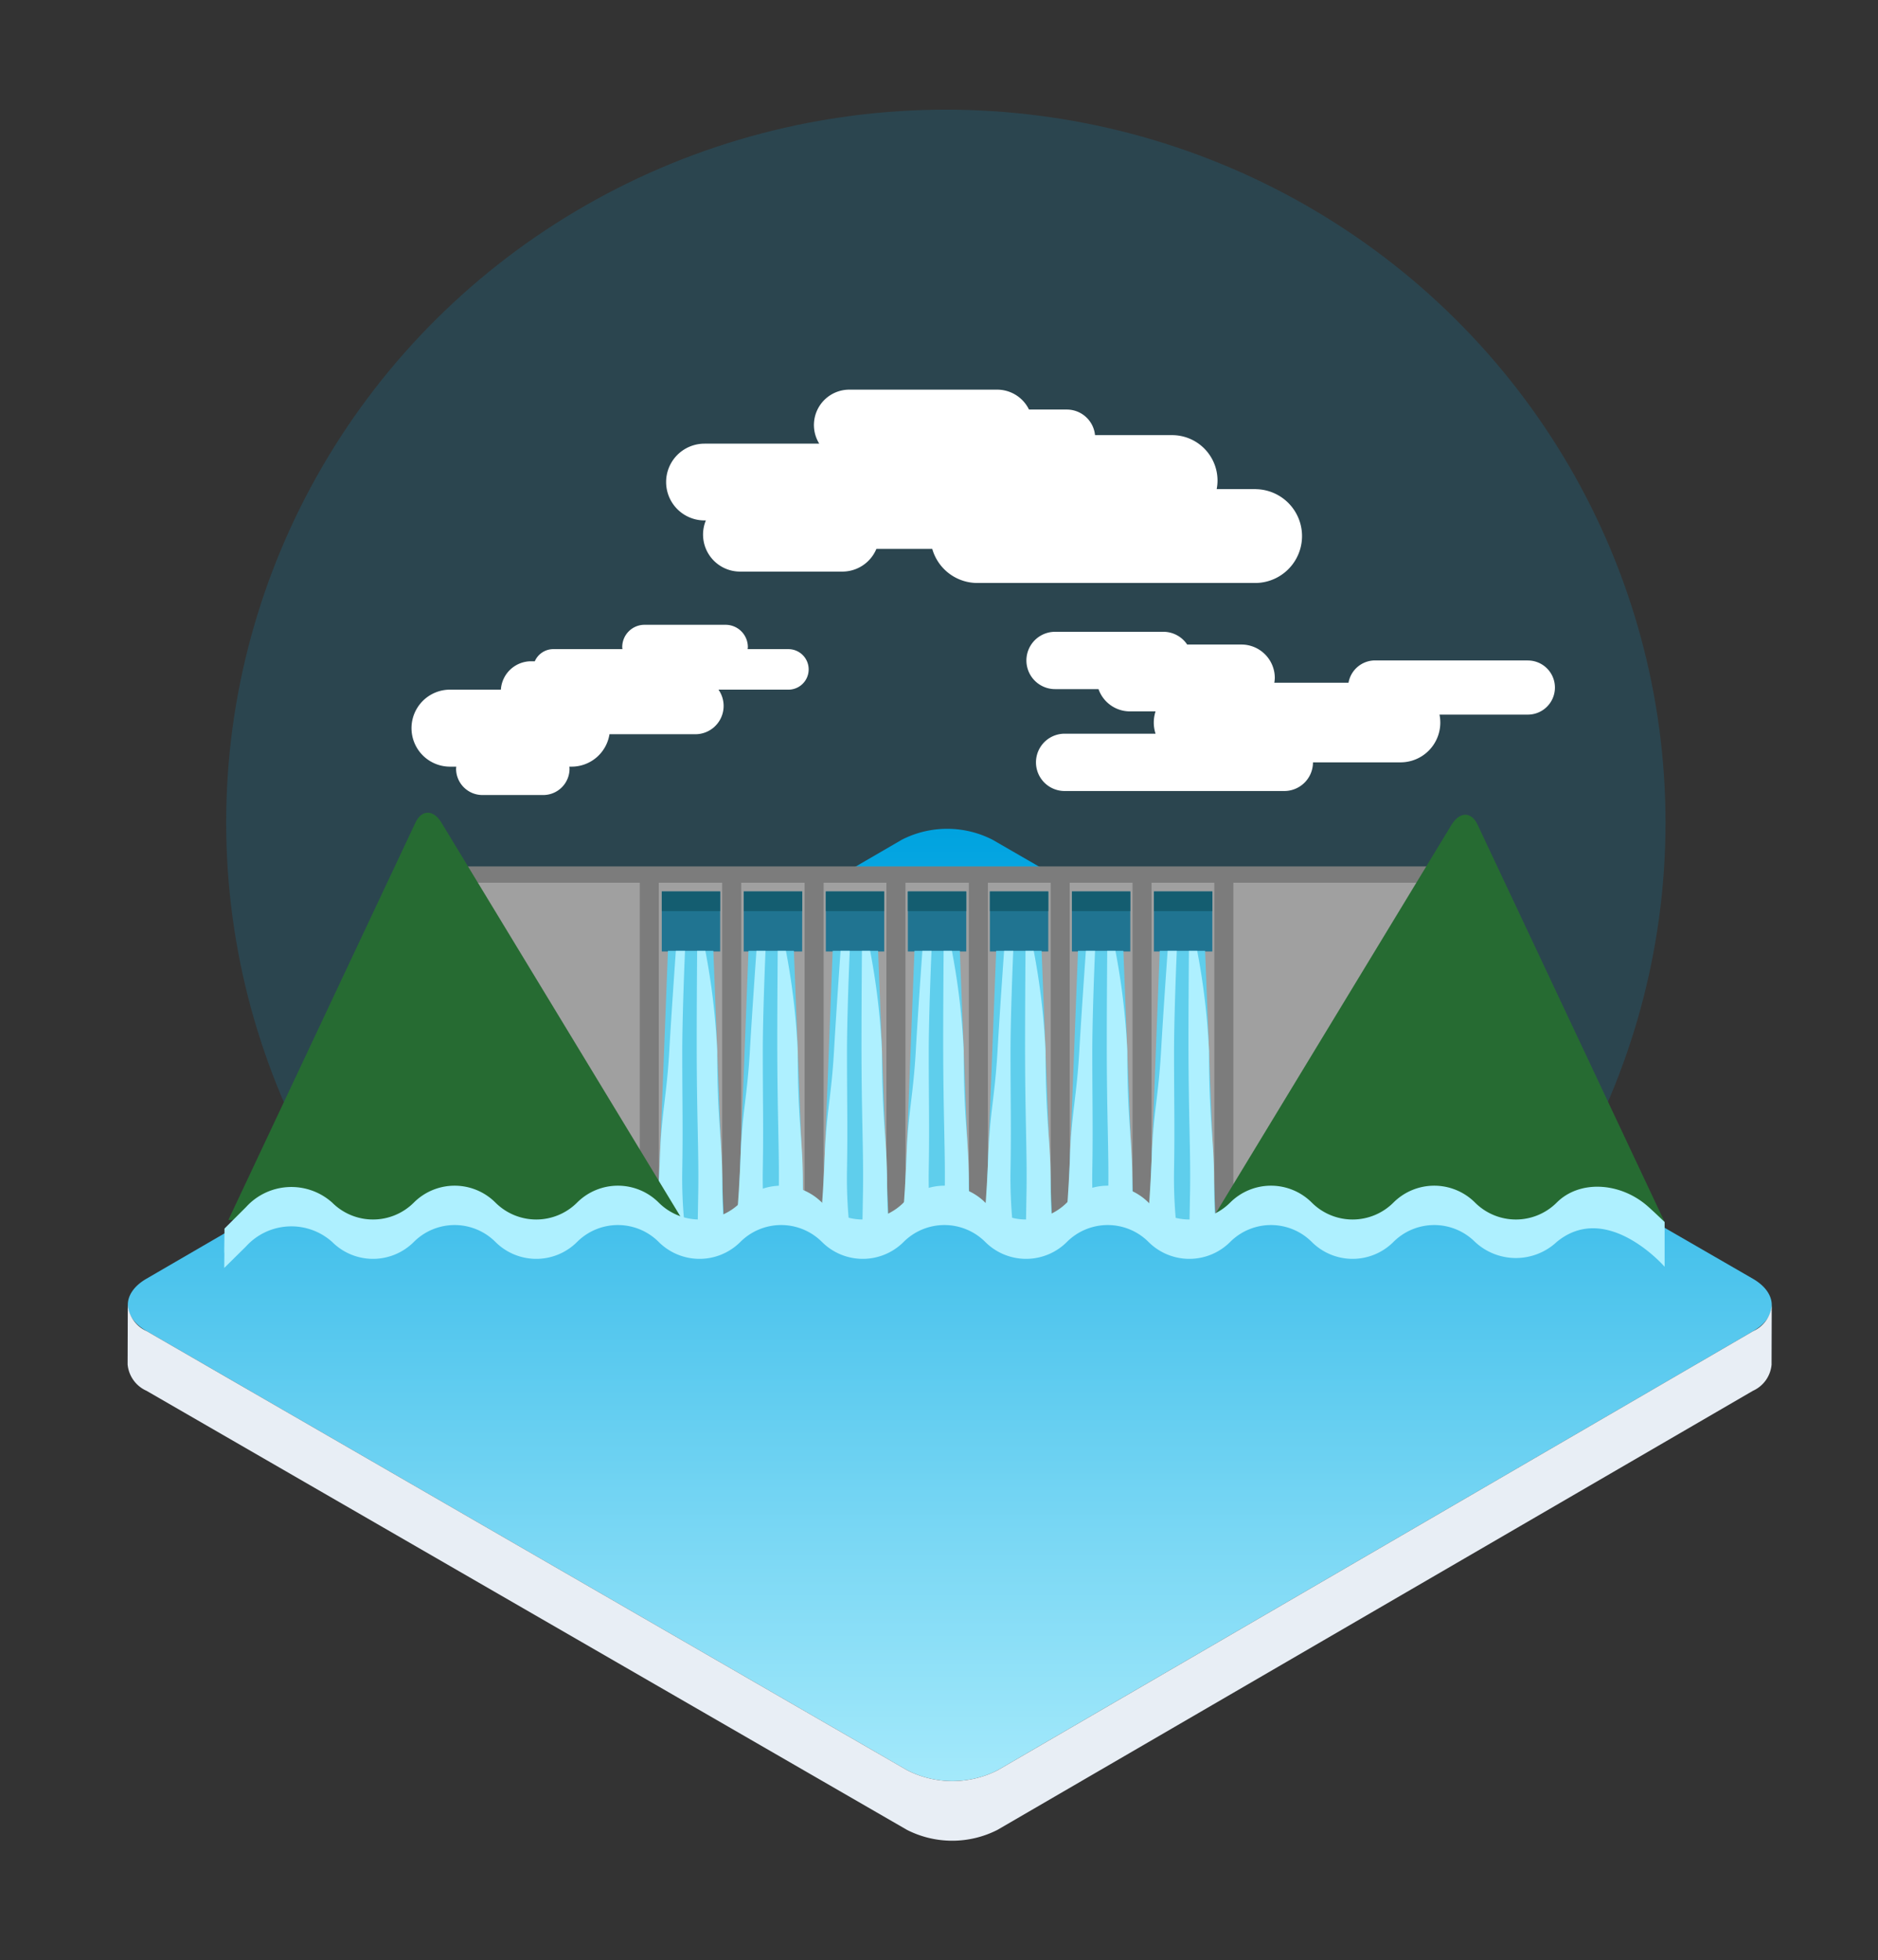 <svg xmlns="http://www.w3.org/2000/svg" xmlns:xlink="http://www.w3.org/1999/xlink" width="137" height="143" viewBox="0 0 137 143">
  <rect x="0" y="0" width="137" height="143" fill="#333333" stroke="none"/>
  <defs>
    <clipPath id="clip-path">
      <rect id="Rectangle_87597" data-name="Rectangle 87597" width="137" height="143" transform="translate(164 2571)" fill="#fff" stroke="#707070" stroke-width="1" opacity="0.592"/>
    </clipPath>
    <linearGradient id="linear-gradient" x1="0.5" x2="0.5" y2="1" gradientUnits="objectBoundingBox">
      <stop offset="0" stop-color="#00a3e0"/>
      <stop offset="1" stop-color="#a3e9fb"/>
    </linearGradient>
  </defs>
  <g id="Mask_Group_179" data-name="Mask Group 179" transform="translate(-164 -2571)" clip-path="url(#clip-path)">
    <ellipse id="Ellipse_9597" data-name="Ellipse 9597" cx="52.5" cy="52" rx="52.5" ry="52" transform="translate(180.5 2579)" fill="#00adee" opacity="0.154"/>
    <g id="Group_62528" data-name="Group 62528" transform="translate(173.31 2631.457)">
      <g id="Group_62527" data-name="Group 62527" transform="translate(0 0)" style="isolation: isolate">
        <g id="Group_62526" data-name="Group 62526" transform="translate(0.012)">
          <path id="Path_57598" data-name="Path 57598" d="M693.45,270.488,637.975,238.46a7.271,7.271,0,0,0-6.6,0l-55.115,32.029c-1.818,1.057-1.808,2.768.022,3.824l55.475,32.029a7.275,7.275,0,0,0,6.6,0l55.115-32.03C695.289,273.256,695.28,271.545,693.45,270.488Z" transform="translate(-574.901 -237.667)" fill="url(#linear-gradient)"/>
        </g>
        <path id="Path_57599" data-name="Path 57599" d="M693.463,300.383l-55.115,32.03a7.275,7.275,0,0,1-6.6,0L576.27,300.383a2.336,2.336,0,0,1-1.379-1.925l-.013,4.35a2.336,2.336,0,0,0,1.379,1.925l55.476,32.029a7.274,7.274,0,0,0,6.6,0l55.115-32.03a2.318,2.318,0,0,0,1.357-1.9l.012-4.35A2.317,2.317,0,0,1,693.463,300.383Z" transform="translate(-574.879 -263.738)" fill="#e8eef5"/>
      </g>
    </g>
    <g id="Group_62544" data-name="Group 62544" transform="translate(180.355 2599.423)">
      <g id="Group_62543" data-name="Group 62543" transform="translate(0.31 0)">
        <g id="Group_62537" data-name="Group 62537" transform="translate(16.179 34.779)">
          <rect id="Rectangle_87580" data-name="Rectangle 87580" width="72.086" height="25.201" transform="translate(0 0.739)" fill="#a0a0a0"/>
          <g id="Group_62529" data-name="Group 62529" transform="translate(15.432 1.826)">
            <path id="Path_57600" data-name="Path 57600" d="M371.98,144.243h-4.26v-4.379h4.26Zm5.984-4.379H373.7v4.379h4.26Zm5.984,0h-4.26v4.379h4.26Zm5.984,0h-4.26v4.379h4.26Zm5.984,0h-4.26v4.379h4.26Zm5.984,0h-4.26v4.379h4.26Zm5.984,0h-4.26v4.379h4.26Z" transform="translate(-367.72 -139.864)" fill="#207491"/>
          </g>
          <rect id="Rectangle_87581" data-name="Rectangle 87581" width="1.389" height="25.111" transform="translate(13.825 0.83)" fill="#7c7c7c"/>
          <rect id="Rectangle_87582" data-name="Rectangle 87582" width="1.389" height="25.111" transform="translate(19.838 0.83)" fill="#7c7c7c"/>
          <rect id="Rectangle_87583" data-name="Rectangle 87583" width="1.389" height="25.111" transform="translate(25.851 0.83)" fill="#7c7c7c"/>
          <rect id="Rectangle_87584" data-name="Rectangle 87584" width="1.389" height="25.111" transform="translate(31.82 0.83)" fill="#7c7c7c"/>
          <rect id="Rectangle_87585" data-name="Rectangle 87585" width="1.389" height="25.111" transform="translate(37.833 0.83)" fill="#7c7c7c"/>
          <rect id="Rectangle_87586" data-name="Rectangle 87586" width="1.389" height="25.111" transform="translate(43.802 0.83)" fill="#7c7c7c"/>
          <rect id="Rectangle_87587" data-name="Rectangle 87587" width="1.389" height="25.111" transform="translate(49.771 0.83)" fill="#7c7c7c"/>
          <rect id="Rectangle_87588" data-name="Rectangle 87588" width="1.389" height="25.111" transform="translate(55.74 0.83)" fill="#7c7c7c"/>
          <rect id="Rectangle_87589" data-name="Rectangle 87589" width="4.26" height="1.434" transform="translate(45.353 1.826)" fill="#145d70"/>
          <rect id="Rectangle_87590" data-name="Rectangle 87590" width="4.26" height="1.434" transform="translate(39.369 1.826)" fill="#145d70"/>
          <rect id="Rectangle_87591" data-name="Rectangle 87591" width="4.26" height="1.434" transform="translate(51.337 1.826)" fill="#145d70"/>
          <rect id="Rectangle_87592" data-name="Rectangle 87592" width="4.26" height="1.434" transform="translate(33.384 1.826)" fill="#145d70"/>
          <rect id="Rectangle_87593" data-name="Rectangle 87593" width="4.26" height="1.434" transform="translate(27.4 1.826)" fill="#145d70"/>
          <rect id="Rectangle_87594" data-name="Rectangle 87594" width="4.26" height="1.434" transform="translate(15.432 1.826)" fill="#145d70"/>
          <rect id="Rectangle_87595" data-name="Rectangle 87595" width="4.26" height="1.434" transform="translate(21.416 1.826)" fill="#145d70"/>
          <g id="Group_62530" data-name="Group 62530" transform="translate(15.012 6.158)">
            <path id="Path_57601" data-name="Path 57601" d="M372.387,162.051l-.764-19.782H368.31l-.764,19.782Z" transform="translate(-367.44 -142.269)" fill="#5fceec"/>
            <path id="Path_57602" data-name="Path 57602" d="M369.246,160.005c-.014.8-.025,1.455-.036,2.045H371.1c-.058-.845-.1-1.837-.1-3.015,0-3.053-.369-4.206-.369-9.45a51,51,0,0,0-.863-7.315h-.6s-.032,3.815-.032,6.595C369.134,154.426,369.3,156.934,369.246,160.005Z" transform="translate(-366.167 -142.268)" fill="#aef0ff"/>
            <path id="Path_57603" data-name="Path 57603" d="M369.548,162.05a33.588,33.588,0,0,1-.146-3.819c.054-3.026,0-5.04,0-8.591,0-2.79.2-7.371.2-7.371h-.668s-.319,4.485-.476,7.26c-.191,3.365-.566,4.55-.676,7.595-.067,1.785-.184,3.509-.3,4.927Z" transform="translate(-367.487 -142.268)" fill="#aef0ff"/>
          </g>
          <g id="Group_62531" data-name="Group 62531" transform="translate(20.888 6.158)">
            <path id="Path_57604" data-name="Path 57604" d="M375.648,162.051l-.764-19.782h-3.312l-.764,19.782Z" transform="translate(-370.702 -142.269)" fill="#5fceec"/>
            <path id="Path_57605" data-name="Path 57605" d="M372.506,160.005c-.014.8-.025,1.455-.034,2.045h1.891c-.058-.845-.1-1.837-.1-3.015,0-3.053-.371-4.206-.371-9.45a51.1,51.1,0,0,0-.861-7.315h-.6s-.032,3.815-.032,6.595C372.4,154.426,372.562,156.934,372.506,160.005Z" transform="translate(-369.429 -142.268)" fill="#aef0ff"/>
            <path id="Path_57606" data-name="Path 57606" d="M372.808,162.05a34.455,34.455,0,0,1-.146-3.819c.056-3.026,0-5.04,0-8.591,0-2.79.2-7.371.2-7.371H372.2s-.319,4.485-.477,7.26c-.191,3.365-.564,4.55-.676,7.595-.065,1.785-.182,3.509-.3,4.927Z" transform="translate(-370.749 -142.268)" fill="#aef0ff"/>
          </g>
          <g id="Group_62532" data-name="Group 62532" transform="translate(27.029 6.158)">
            <path id="Path_57607" data-name="Path 57607" d="M379.058,162.051l-.764-19.782h-3.312l-.764,19.782Z" transform="translate(-374.111 -142.269)" fill="#5fceec"/>
            <path id="Path_57608" data-name="Path 57608" d="M375.917,160.005c-.014.8-.025,1.455-.036,2.045h1.893c-.058-.845-.1-1.837-.1-3.015,0-3.053-.369-4.206-.369-9.45a51,51,0,0,0-.863-7.315h-.6s-.032,3.815-.032,6.595C375.805,154.426,375.973,156.934,375.917,160.005Z" transform="translate(-372.838 -142.268)" fill="#aef0ff"/>
            <path id="Path_57609" data-name="Path 57609" d="M376.219,162.05a33.583,33.583,0,0,1-.146-3.819c.054-3.026,0-5.04,0-8.591,0-2.79.2-7.371.2-7.371h-.668s-.319,4.485-.476,7.26c-.191,3.365-.564,4.55-.676,7.595-.067,1.785-.184,3.509-.3,4.927Z" transform="translate(-374.158 -142.268)" fill="#aef0ff"/>
          </g>
          <g id="Group_62533" data-name="Group 62533" transform="translate(32.996 6.158)">
            <path id="Path_57610" data-name="Path 57610" d="M382.369,162.051l-.765-19.782h-3.312l-.764,19.782Z" transform="translate(-377.423 -142.269)" fill="#5fceec"/>
            <path id="Path_57611" data-name="Path 57611" d="M379.227,160.005c-.014.8-.025,1.455-.034,2.045h1.891c-.058-.845-.1-1.837-.1-3.015,0-3.053-.371-4.206-.371-9.45a51.1,51.1,0,0,0-.861-7.315h-.605s-.031,3.815-.031,6.595C379.117,154.426,379.283,156.934,379.227,160.005Z" transform="translate(-376.15 -142.268)" fill="#aef0ff"/>
            <path id="Path_57612" data-name="Path 57612" d="M379.529,162.05a34.005,34.005,0,0,1-.146-3.819c.054-3.026,0-5.04,0-8.591,0-2.79.2-7.371.2-7.371h-.667s-.321,4.485-.477,7.26c-.191,3.365-.564,4.55-.675,7.595-.065,1.785-.182,3.509-.3,4.927Z" transform="translate(-377.47 -142.268)" fill="#aef0ff"/>
          </g>
          <g id="Group_62534" data-name="Group 62534" transform="translate(38.96 6.158)">
            <path id="Path_57613" data-name="Path 57613" d="M385.68,162.051l-.764-19.782H381.6l-.764,19.782Z" transform="translate(-380.734 -142.269)" fill="#5fceec"/>
            <path id="Path_57614" data-name="Path 57614" d="M382.538,160.005c-.014.8-.025,1.455-.034,2.045H384.4c-.058-.845-.1-1.837-.1-3.015,0-3.053-.371-4.206-.371-9.45a51.1,51.1,0,0,0-.861-7.315h-.6s-.032,3.815-.032,6.595C382.428,154.426,382.594,156.934,382.538,160.005Z" transform="translate(-379.461 -142.268)" fill="#aef0ff"/>
            <path id="Path_57615" data-name="Path 57615" d="M382.84,162.05a34.469,34.469,0,0,1-.146-3.819c.056-3.026,0-5.04,0-8.591,0-2.79.2-7.371.2-7.371h-.668s-.319,4.485-.477,7.26c-.191,3.365-.564,4.55-.675,7.595-.065,1.785-.182,3.509-.3,4.927Z" transform="translate(-380.781 -142.268)" fill="#aef0ff"/>
          </g>
          <g id="Group_62535" data-name="Group 62535" transform="translate(44.924 6.158)">
            <path id="Path_57616" data-name="Path 57616" d="M388.992,162.051l-.764-19.782h-3.312l-.764,19.782Z" transform="translate(-384.045 -142.269)" fill="#5fceec"/>
            <path id="Path_57617" data-name="Path 57617" d="M385.851,160.005c-.014.8-.025,1.455-.036,2.045h1.893c-.058-.845-.1-1.837-.1-3.015,0-3.053-.369-4.206-.369-9.45a51,51,0,0,0-.863-7.315h-.6s-.032,3.815-.032,6.595C385.739,154.426,385.907,156.934,385.851,160.005Z" transform="translate(-382.772 -142.268)" fill="#aef0ff"/>
            <path id="Path_57618" data-name="Path 57618" d="M386.153,162.05a33.59,33.59,0,0,1-.146-3.819c.054-3.026,0-5.04,0-8.591,0-2.79.2-7.371.2-7.371h-.668s-.319,4.485-.476,7.26c-.191,3.365-.566,4.55-.677,7.595-.065,1.785-.182,3.509-.3,4.927Z" transform="translate(-384.092 -142.268)" fill="#aef0ff"/>
          </g>
          <g id="Group_62536" data-name="Group 62536" transform="translate(50.89 6.158)">
            <path id="Path_57619" data-name="Path 57619" d="M392.3,162.051l-.764-19.782h-3.312l-.764,19.782Z" transform="translate(-387.357 -142.269)" fill="#5fceec"/>
            <path id="Path_57620" data-name="Path 57620" d="M389.161,160.005c-.014.8-.025,1.455-.036,2.045h1.893c-.058-.845-.1-1.837-.1-3.015,0-3.053-.371-4.206-.371-9.45a51.1,51.1,0,0,0-.861-7.315h-.605s-.031,3.815-.031,6.595C389.051,154.426,389.217,156.934,389.161,160.005Z" transform="translate(-386.084 -142.268)" fill="#aef0ff"/>
            <path id="Path_57621" data-name="Path 57621" d="M389.463,162.05a34,34,0,0,1-.146-3.819c.054-3.026,0-5.04,0-8.591,0-2.79.2-7.371.2-7.371h-.667s-.321,4.485-.477,7.26c-.191,3.365-.564,4.55-.676,7.595-.067,1.785-.182,3.509-.3,4.927Z" transform="translate(-387.404 -142.268)" fill="#aef0ff"/>
          </g>
          <rect id="Rectangle_87596" data-name="Rectangle 87596" width="72.086" height="1.188" fill="#7c7c7c"/>
        </g>
        <g id="Group_62542" data-name="Group 62542">
          <g id="Group_62540" data-name="Group 62540">
            <path id="Path_57622" data-name="Path 57622" d="M410.924,126.8h-2.862a3.366,3.366,0,0,0,.061-.623,3.316,3.316,0,0,0-3.316-3.316h-5.62a2.067,2.067,0,0,0-2.054-1.866h-2.763a2.584,2.584,0,0,0-2.317-1.452H381.269a2.58,2.58,0,0,0-2.2,3.94h-8.371a2.8,2.8,0,0,0,0,5.6h.1a2.7,2.7,0,0,0,2.488,3.732h7.465a2.692,2.692,0,0,0,2.488-1.659h4.073a3.422,3.422,0,0,0,3.289,2.49h20.323a3.422,3.422,0,0,0,0-6.843Z" transform="translate(-335.97 -119.543)" fill="#fff"/>
            <g id="Group_62538" data-name="Group 62538" transform="translate(0 30.862)">
              <path id="Path_57623" data-name="Path 57623" d="M383.3,166.386,365.711,137.4c-.589-.971-1.438-.971-1.9,0l-13.644,28.982Z" transform="translate(-350.172 -136.676)" fill="#266b32"/>
            </g>
            <g id="Group_62539" data-name="Group 62539" transform="translate(71.637 31.008)">
              <path id="Path_57624" data-name="Path 57624" d="M423.073,166.467l-13.644-28.982c-.456-.971-1.3-.971-1.9,0L389.94,166.467Z" transform="translate(-389.94 -136.757)" fill="#266b32"/>
            </g>
          </g>
          <g id="Group_62541" data-name="Group 62541" transform="translate(13.354 17.154)">
            <path id="Path_57625" data-name="Path 57625" d="M419.07,131.438H407.921a1.97,1.97,0,0,0-1.938,1.627h-5.413a2.475,2.475,0,0,0,.036-.349,2.439,2.439,0,0,0-2.439-2.437h-3.954a2.086,2.086,0,0,0-1.737-.929h-7.9a2.09,2.09,0,0,0,0,4.181h3.169a2.433,2.433,0,0,0,2.29,1.625h1.872a2.616,2.616,0,0,0,0,1.627h-6.633a2.09,2.09,0,1,0,0,4.181H401.3a2.092,2.092,0,0,0,2.091-2.091h6.388a2.9,2.9,0,0,0,2.9-2.9,2.932,2.932,0,0,0-.058-.582h6.445a1.974,1.974,0,1,0,0-3.949Z" transform="translate(-337.628 -128.84)" fill="#fff"/>
            <path id="Path_57626" data-name="Path 57626" d="M385.078,130.84h-2.97c0-.05.014-.1.014-.148a1.626,1.626,0,0,0-1.625-1.627h-5.914a1.626,1.626,0,0,0-1.625,1.627c0,.05.011.1.014.148h-5.04a1.477,1.477,0,0,0-1.353.886h-.274a2.21,2.21,0,0,0-2.2,2.07h-3.711a2.808,2.808,0,1,0,0,5.617h.459a1.371,1.371,0,0,0-.016.148,1.923,1.923,0,0,0,1.922,1.922h4.435a1.921,1.921,0,0,0,1.92-1.922c0-.05-.011-.1-.014-.148h.162a2.8,2.8,0,0,0,2.765-2.365h6.253a2.065,2.065,0,0,0,1.7-3.251h5.1a1.478,1.478,0,1,0,0-2.956Z" transform="translate(-357.585 -129.066)" fill="#fff"/>
          </g>
        </g>
      </g>
      <path id="Path_57627" data-name="Path 57627" d="M453.723,153.174c-1.989-1.652-4.871-1.807-6.516-.162a4.213,4.213,0,0,1-5.957,0,4.211,4.211,0,0,0-5.955,0,4.211,4.211,0,0,1-5.955,0,4.211,4.211,0,0,0-5.955,0,4.211,4.211,0,0,1-5.955,0,4.211,4.211,0,0,0-5.955,0,4.211,4.211,0,0,1-5.955,0,4.213,4.213,0,0,0-5.957,0,4.211,4.211,0,0,1-5.955,0,4.211,4.211,0,0,0-5.955,0,4.211,4.211,0,0,1-5.955,0,4.211,4.211,0,0,0-5.955,0,4.211,4.211,0,0,1-5.955,0,4.211,4.211,0,0,0-5.955,0,4.211,4.211,0,0,1-5.955,0,4.465,4.465,0,0,0-6.289.331l-1.569,1.565c0,.647-.016,1.122-.016,1.773l.009-.009c0,.353-.009.7-.009,1.106l1.585-1.564a4.465,4.465,0,0,1,6.289-.331,4.211,4.211,0,0,0,5.955,0,4.211,4.211,0,0,1,5.955,0,4.211,4.211,0,0,0,5.955,0,4.211,4.211,0,0,1,5.955,0,4.211,4.211,0,0,0,5.955,0,4.211,4.211,0,0,1,5.955,0,4.211,4.211,0,0,0,5.955,0,4.213,4.213,0,0,1,5.957,0,4.211,4.211,0,0,0,5.955,0,4.211,4.211,0,0,1,5.955,0,4.211,4.211,0,0,0,5.955,0,4.211,4.211,0,0,1,5.955,0,4.211,4.211,0,0,0,5.955,0,4.211,4.211,0,0,1,5.955,0,4.37,4.37,0,0,0,5.957,0c3.669-3.03,7.872,1.81,7.872,1.81v-3.264S454.095,153.482,453.723,153.174Z" transform="translate(-350 -93.711)" fill="#aef0ff"/>
    </g>
  </g>
</svg>
